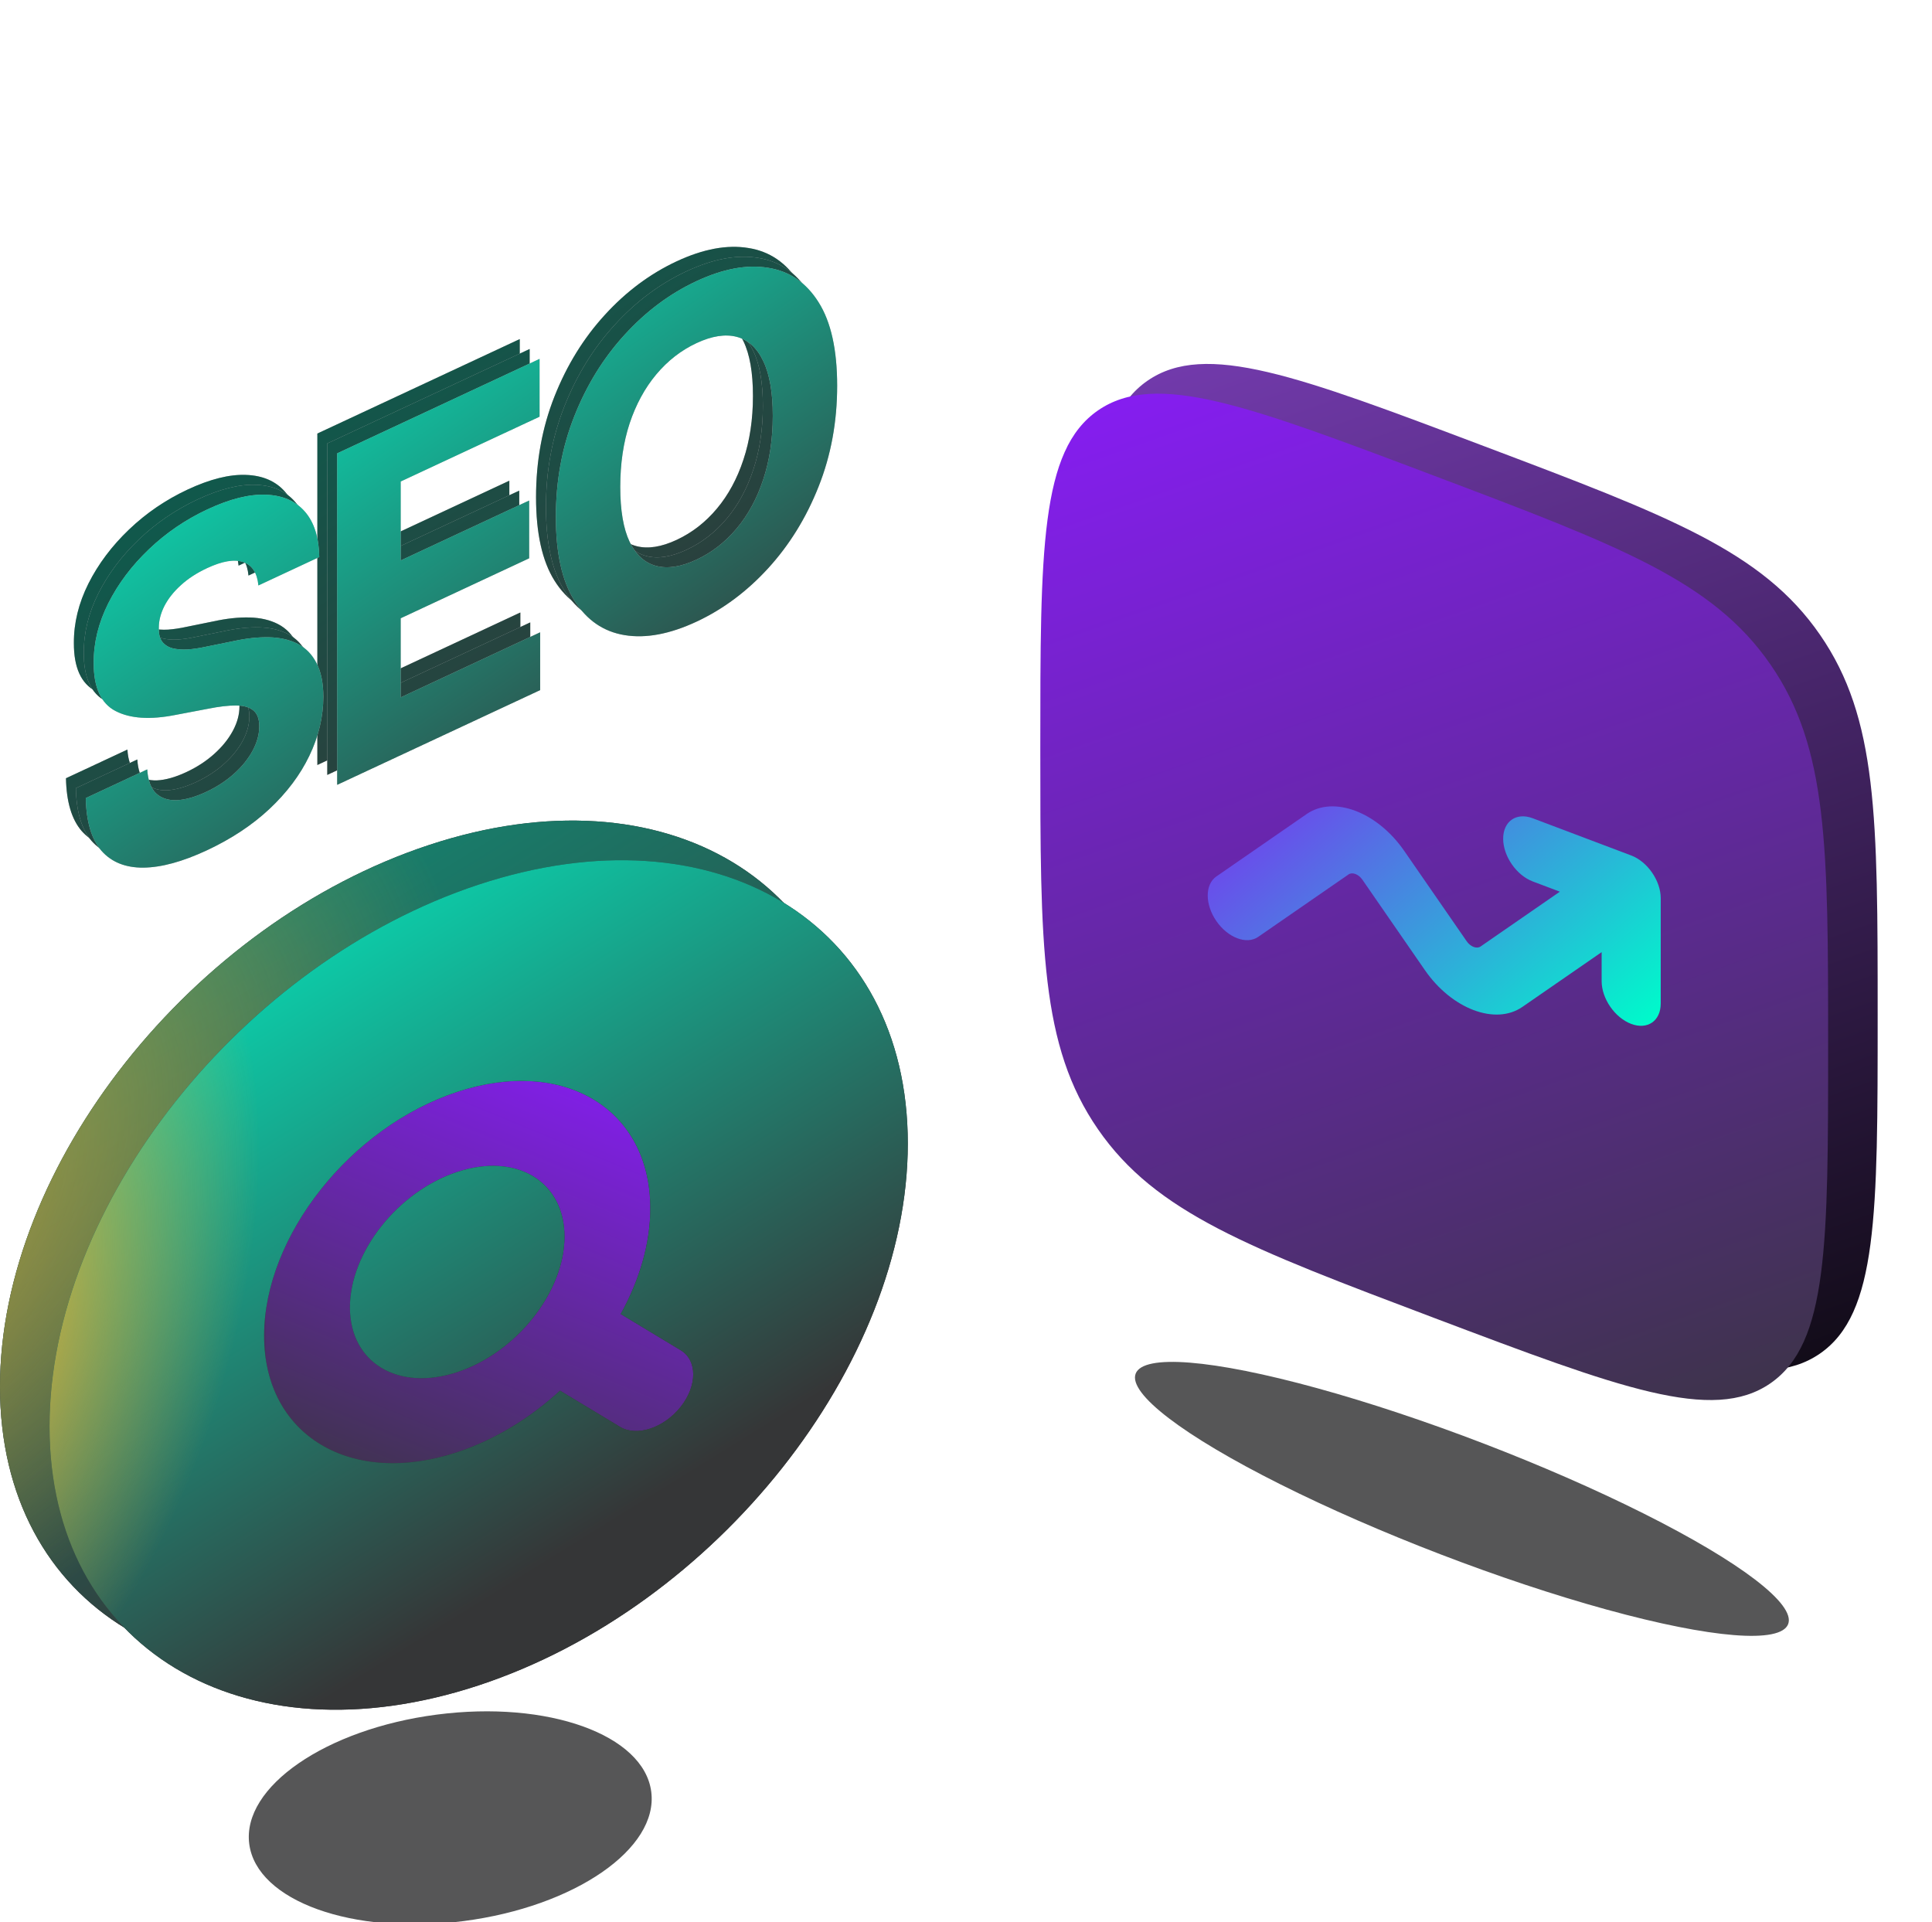 <?xml version="1.0" encoding="UTF-8"?> <svg xmlns="http://www.w3.org/2000/svg" width="195" height="194" viewBox="0 0 195 194" fill="none"> <g opacity="0.75" filter="url(#filter0_ddddf_271_1510)"> <ellipse cx="43.642" cy="159.056" rx="20.458" ry="10.507" transform="rotate(-7.407 43.642 159.056)" fill="#1D1E1F"></ellipse> </g> <g opacity="0.75" filter="url(#filter1_ddddf_271_1510)"> <ellipse cx="145.751" cy="126.863" rx="35.271" ry="6" transform="rotate(21 145.751 126.863)" fill="#1D1E1F"></ellipse> </g> <path d="M110 72.5C110 52.465 110 42.448 115.822 38.424C121.645 34.399 131.016 37.939 149.758 45.02C168.499 52.1 177.871 55.64 183.693 64.063C189.515 72.487 189.515 82.504 189.515 102.539C189.515 122.574 189.515 132.591 183.693 136.615C177.871 140.64 168.499 137.1 149.758 130.02C131.016 122.939 121.645 119.399 115.822 110.975C110 102.552 110 92.534 110 72.5Z" fill="url(#paint0_linear_271_1510)"></path> <path d="M159.698 85.961C158.052 85.339 156.717 83.408 156.717 81.647C156.717 79.887 158.052 78.964 159.698 79.586L169.638 83.341C171.285 83.963 172.62 85.895 172.62 87.655V98.28C172.62 100.041 171.285 100.963 169.638 100.341C167.991 99.719 166.656 97.788 166.656 96.027V93.098L158.654 98.628C155.937 100.506 151.532 98.842 148.815 94.911L142.51 85.79C142.122 85.228 141.493 84.99 141.105 85.259L131.989 91.56C130.824 92.365 128.936 91.651 127.772 89.966C126.607 88.282 126.607 86.264 127.772 85.459L136.888 79.158C139.605 77.28 144.01 78.944 146.727 82.875L153.032 91.996C153.42 92.558 154.049 92.796 154.438 92.528L162.439 86.997L159.698 85.961Z" fill="url(#paint1_linear_271_1510)"></path> <path d="M105 75.5C105 55.465 105 45.448 110.822 41.424C116.645 37.399 126.016 40.939 144.758 48.02C163.499 55.1 172.871 58.64 178.693 67.063C184.515 75.487 184.515 85.504 184.515 105.539C184.515 125.574 184.515 135.591 178.693 139.615C172.871 143.64 163.499 140.1 144.758 133.02C126.016 125.939 116.645 122.399 110.822 113.975C105 105.552 105 95.534 105 75.5Z" fill="url(#paint2_linear_271_1510)"></path> <path d="M154.698 88.961C153.052 88.339 151.717 86.408 151.717 84.647C151.717 82.887 153.052 81.964 154.698 82.586L164.638 86.341C166.285 86.963 167.62 88.895 167.62 90.655V101.28C167.62 103.041 166.285 103.963 164.638 103.341C162.991 102.719 161.656 100.788 161.656 99.027V96.098L153.654 101.628C150.937 103.506 146.532 101.842 143.815 97.911L137.51 88.79C137.122 88.228 136.493 87.99 136.105 88.259L126.989 94.56C125.824 95.365 123.936 94.651 122.772 92.966C121.607 91.282 121.607 89.264 122.772 88.459L131.888 82.158C134.605 80.28 139.01 81.944 141.727 85.875L148.032 94.996C148.42 95.558 149.049 95.796 149.438 95.528L157.439 89.997L154.698 88.961Z" fill="url(#paint3_linear_271_1510)"></path> <path d="M24.081 57.089C23.962 55.826 23.454 55.04 22.556 54.729C21.658 54.419 20.439 54.623 18.9 55.341C17.854 55.829 16.971 56.405 16.25 57.068C15.53 57.72 14.977 58.419 14.592 59.164C14.217 59.906 14.03 60.636 14.03 61.355C14.01 61.963 14.123 62.432 14.37 62.764C14.627 63.091 14.977 63.314 15.421 63.433C15.865 63.542 16.378 63.58 16.961 63.548C17.543 63.505 18.165 63.411 18.826 63.266L21.549 62.713C22.872 62.423 24.086 62.292 25.191 62.321C26.296 62.349 27.253 62.572 28.063 62.99C28.872 63.407 29.498 64.051 29.943 64.922C30.396 65.788 30.628 66.916 30.638 68.305C30.628 70.358 30.155 72.354 29.217 74.294C28.29 76.219 26.948 78.005 25.191 79.652C23.444 81.284 21.337 82.676 18.87 83.827C16.423 84.969 14.291 85.55 12.475 85.57C10.669 85.585 9.258 85.018 8.242 83.87C7.235 82.706 6.707 80.933 6.658 78.549L12.86 75.654C12.929 76.744 13.22 77.545 13.734 78.057C14.257 78.553 14.952 78.789 15.821 78.765C16.699 78.725 17.691 78.448 18.796 77.932C19.882 77.425 20.824 76.811 21.623 76.09C22.433 75.364 23.059 74.587 23.503 73.759C23.948 72.931 24.169 72.114 24.169 71.308C24.169 70.556 23.967 70.019 23.563 69.696C23.168 69.369 22.586 69.205 21.816 69.205C21.056 69.2 20.123 69.308 19.018 69.53L15.717 70.156C13.161 70.662 11.143 70.532 9.663 69.763C8.183 68.995 7.447 67.372 7.457 64.895C7.447 62.874 7.936 60.877 8.923 58.903C9.919 56.924 11.286 55.104 13.023 53.444C14.76 51.784 16.734 50.439 18.944 49.407C21.194 48.357 23.158 47.865 24.836 47.932C26.523 47.994 27.836 48.563 28.773 49.639C29.711 50.715 30.194 52.243 30.224 54.222L24.081 57.089ZM32.032 77.211V43.757L52.459 34.224V40.056L38.441 46.597V54.569L51.408 48.518V54.349L38.441 60.401V68.389L52.519 61.819V67.651L32.032 77.211ZM82.496 36.934C82.496 40.582 81.869 43.978 80.616 47.123C79.373 50.262 77.675 53.009 75.524 55.363C73.382 57.702 70.975 59.495 68.3 60.743C65.606 62.001 63.188 62.454 61.047 62.103C58.905 61.752 57.213 60.587 55.97 58.608C54.726 56.629 54.104 53.821 54.104 50.184C54.104 46.535 54.726 43.142 55.97 40.002C57.213 36.863 58.905 34.123 61.047 31.785C63.188 29.435 65.606 27.631 68.3 26.374C70.975 25.126 73.382 24.678 75.524 25.029C77.675 25.364 79.373 26.521 80.616 28.5C81.869 30.475 82.496 33.286 82.496 36.934ZM75.998 39.967C75.998 37.603 75.677 35.76 75.035 34.437C74.404 33.109 73.511 32.295 72.356 31.996C71.202 31.696 69.85 31.907 68.3 32.63C66.751 33.354 65.399 34.404 64.244 35.781C63.09 37.158 62.192 38.808 61.55 40.73C60.919 42.648 60.603 44.788 60.603 47.151C60.603 49.514 60.919 51.36 61.55 52.688C62.192 54.011 63.09 54.822 64.244 55.122C65.399 55.422 66.751 55.21 68.3 54.487C69.85 53.764 71.202 52.714 72.356 51.337C73.511 49.959 74.404 48.312 75.035 46.394C75.677 44.472 75.998 42.33 75.998 39.967Z" fill="#B1B1B1"></path> <path d="M24.081 57.089C23.962 55.826 23.454 55.04 22.556 54.729C21.658 54.419 20.439 54.623 18.9 55.341C17.854 55.829 16.971 56.405 16.25 57.068C15.53 57.72 14.977 58.419 14.592 59.164C14.217 59.906 14.03 60.636 14.03 61.355C14.01 61.963 14.123 62.432 14.37 62.764C14.627 63.091 14.977 63.314 15.421 63.433C15.865 63.542 16.378 63.58 16.961 63.548C17.543 63.505 18.165 63.411 18.826 63.266L21.549 62.713C22.872 62.423 24.086 62.292 25.191 62.321C26.296 62.349 27.253 62.572 28.063 62.99C28.872 63.407 29.498 64.051 29.943 64.922C30.396 65.788 30.628 66.916 30.638 68.305C30.628 70.358 30.155 72.354 29.217 74.294C28.29 76.219 26.948 78.005 25.191 79.652C23.444 81.284 21.337 82.676 18.87 83.827C16.423 84.969 14.291 85.55 12.475 85.57C10.669 85.585 9.258 85.018 8.242 83.87C7.235 82.706 6.707 80.933 6.658 78.549L12.86 75.654C12.929 76.744 13.22 77.545 13.734 78.057C14.257 78.553 14.952 78.789 15.821 78.765C16.699 78.725 17.691 78.448 18.796 77.932C19.882 77.425 20.824 76.811 21.623 76.09C22.433 75.364 23.059 74.587 23.503 73.759C23.948 72.931 24.169 72.114 24.169 71.308C24.169 70.556 23.967 70.019 23.563 69.696C23.168 69.369 22.586 69.205 21.816 69.205C21.056 69.2 20.123 69.308 19.018 69.53L15.717 70.156C13.161 70.662 11.143 70.532 9.663 69.763C8.183 68.995 7.447 67.372 7.457 64.895C7.447 62.874 7.936 60.877 8.923 58.903C9.919 56.924 11.286 55.104 13.023 53.444C14.76 51.784 16.734 50.439 18.944 49.407C21.194 48.357 23.158 47.865 24.836 47.932C26.523 47.994 27.836 48.563 28.773 49.639C29.711 50.715 30.194 52.243 30.224 54.222L24.081 57.089ZM32.032 77.211V43.757L52.459 34.224V40.056L38.441 46.597V54.569L51.408 48.518V54.349L38.441 60.401V68.389L52.519 61.819V67.651L32.032 77.211ZM82.496 36.934C82.496 40.582 81.869 43.978 80.616 47.123C79.373 50.262 77.675 53.009 75.524 55.363C73.382 57.702 70.975 59.495 68.3 60.743C65.606 62.001 63.188 62.454 61.047 62.103C58.905 61.752 57.213 60.587 55.97 58.608C54.726 56.629 54.104 53.821 54.104 50.184C54.104 46.535 54.726 43.142 55.97 40.002C57.213 36.863 58.905 34.123 61.047 31.785C63.188 29.435 65.606 27.631 68.3 26.374C70.975 25.126 73.382 24.678 75.524 25.029C77.675 25.364 79.373 26.521 80.616 28.5C81.869 30.475 82.496 33.286 82.496 36.934ZM75.998 39.967C75.998 37.603 75.677 35.76 75.035 34.437C74.404 33.109 73.511 32.295 72.356 31.996C71.202 31.696 69.85 31.907 68.3 32.63C66.751 33.354 65.399 34.404 64.244 35.781C63.09 37.158 62.192 38.808 61.55 40.73C60.919 42.648 60.603 44.788 60.603 47.151C60.603 49.514 60.919 51.36 61.55 52.688C62.192 54.011 63.09 54.822 64.244 55.122C65.399 55.422 66.751 55.21 68.3 54.487C69.85 53.764 71.202 52.714 72.356 51.337C73.511 49.959 74.404 48.312 75.035 46.394C75.677 44.472 75.998 42.33 75.998 39.967Z" fill="url(#paint4_linear_271_1510)"></path> <path d="M25.081 58.089C24.962 56.826 24.454 56.04 23.556 55.729C22.658 55.419 21.439 55.623 19.9 56.341C18.854 56.829 17.971 57.405 17.25 58.068C16.53 58.72 15.977 59.419 15.592 60.164C15.217 60.906 15.03 61.636 15.03 62.355C15.01 62.963 15.123 63.432 15.37 63.764C15.627 64.091 15.977 64.314 16.421 64.433C16.865 64.542 17.378 64.58 17.961 64.548C18.543 64.505 19.165 64.411 19.826 64.266L22.549 63.713C23.872 63.423 25.086 63.292 26.191 63.321C27.296 63.349 28.253 63.572 29.063 63.99C29.872 64.407 30.498 65.051 30.943 65.922C31.396 66.788 31.628 67.916 31.638 69.305C31.628 71.358 31.155 73.354 30.217 75.294C29.29 77.219 27.948 79.005 26.191 80.652C24.444 82.284 22.337 83.676 19.87 84.827C17.423 85.969 15.291 86.55 13.475 86.57C11.669 86.585 10.258 86.018 9.242 84.87C8.235 83.706 7.707 81.933 7.658 79.549L13.86 76.654C13.929 77.744 14.22 78.545 14.734 79.057C15.257 79.553 15.952 79.789 16.821 79.765C17.699 79.725 18.691 79.448 19.796 78.932C20.882 78.425 21.824 77.811 22.623 77.09C23.433 76.364 24.059 75.587 24.503 74.759C24.948 73.931 25.169 73.114 25.169 72.308C25.169 71.556 24.967 71.019 24.563 70.696C24.168 70.369 23.586 70.205 22.816 70.205C22.056 70.2 21.123 70.308 20.018 70.53L16.717 71.156C14.161 71.662 12.143 71.532 10.663 70.763C9.183 69.995 8.447 68.372 8.457 65.895C8.447 63.874 8.936 61.877 9.923 59.903C10.919 57.924 12.286 56.104 14.023 54.444C15.76 52.784 17.734 51.439 19.944 50.407C22.194 49.357 24.158 48.865 25.836 48.932C27.523 48.994 28.836 49.563 29.773 50.639C30.711 51.715 31.194 53.243 31.224 55.222L25.081 58.089ZM33.032 78.211V44.757L53.459 35.224V41.056L39.441 47.597V55.569L52.408 49.518V55.349L39.441 61.401V69.389L53.519 62.819V68.651L33.032 78.211ZM83.496 37.934C83.496 41.582 82.869 44.978 81.616 48.123C80.373 51.262 78.675 54.009 76.524 56.363C74.382 58.702 71.975 60.495 69.3 61.743C66.606 63.001 64.188 63.454 62.047 63.103C59.905 62.752 58.213 61.587 56.97 59.608C55.726 57.629 55.104 54.821 55.104 51.184C55.104 47.535 55.726 44.142 56.97 41.002C58.213 37.863 59.905 35.123 62.047 32.785C64.188 30.435 66.606 28.631 69.3 27.374C71.975 26.126 74.382 25.678 76.524 26.029C78.675 26.364 80.373 27.521 81.616 29.5C82.869 31.475 83.496 34.286 83.496 37.934ZM76.998 40.967C76.998 38.603 76.677 36.76 76.035 35.437C75.404 34.109 74.511 33.295 73.356 32.996C72.202 32.696 70.85 32.907 69.3 33.63C67.751 34.354 66.399 35.404 65.244 36.781C64.09 38.158 63.192 39.808 62.55 41.73C61.919 43.648 61.603 45.788 61.603 48.151C61.603 50.514 61.919 52.36 62.55 53.688C63.192 55.011 64.09 55.822 65.244 56.122C66.399 56.422 67.751 56.21 69.3 55.487C70.85 54.764 72.202 53.714 73.356 52.337C74.511 50.959 75.404 49.312 76.035 47.394C76.677 45.472 76.998 43.33 76.998 40.967Z" fill="#B1B1B1"></path> <path d="M25.081 58.089C24.962 56.826 24.454 56.04 23.556 55.729C22.658 55.419 21.439 55.623 19.9 56.341C18.854 56.829 17.971 57.405 17.25 58.068C16.53 58.72 15.977 59.419 15.592 60.164C15.217 60.906 15.03 61.636 15.03 62.355C15.01 62.963 15.123 63.432 15.37 63.764C15.627 64.091 15.977 64.314 16.421 64.433C16.865 64.542 17.378 64.58 17.961 64.548C18.543 64.505 19.165 64.411 19.826 64.266L22.549 63.713C23.872 63.423 25.086 63.292 26.191 63.321C27.296 63.349 28.253 63.572 29.063 63.99C29.872 64.407 30.498 65.051 30.943 65.922C31.396 66.788 31.628 67.916 31.638 69.305C31.628 71.358 31.155 73.354 30.217 75.294C29.29 77.219 27.948 79.005 26.191 80.652C24.444 82.284 22.337 83.676 19.87 84.827C17.423 85.969 15.291 86.55 13.475 86.57C11.669 86.585 10.258 86.018 9.242 84.87C8.235 83.706 7.707 81.933 7.658 79.549L13.86 76.654C13.929 77.744 14.22 78.545 14.734 79.057C15.257 79.553 15.952 79.789 16.821 79.765C17.699 79.725 18.691 79.448 19.796 78.932C20.882 78.425 21.824 77.811 22.623 77.09C23.433 76.364 24.059 75.587 24.503 74.759C24.948 73.931 25.169 73.114 25.169 72.308C25.169 71.556 24.967 71.019 24.563 70.696C24.168 70.369 23.586 70.205 22.816 70.205C22.056 70.2 21.123 70.308 20.018 70.53L16.717 71.156C14.161 71.662 12.143 71.532 10.663 70.763C9.183 69.995 8.447 68.372 8.457 65.895C8.447 63.874 8.936 61.877 9.923 59.903C10.919 57.924 12.286 56.104 14.023 54.444C15.76 52.784 17.734 51.439 19.944 50.407C22.194 49.357 24.158 48.865 25.836 48.932C27.523 48.994 28.836 49.563 29.773 50.639C30.711 51.715 31.194 53.243 31.224 55.222L25.081 58.089ZM33.032 78.211V44.757L53.459 35.224V41.056L39.441 47.597V55.569L52.408 49.518V55.349L39.441 61.401V69.389L53.519 62.819V68.651L33.032 78.211ZM83.496 37.934C83.496 41.582 82.869 44.978 81.616 48.123C80.373 51.262 78.675 54.009 76.524 56.363C74.382 58.702 71.975 60.495 69.3 61.743C66.606 63.001 64.188 63.454 62.047 63.103C59.905 62.752 58.213 61.587 56.97 59.608C55.726 57.629 55.104 54.821 55.104 51.184C55.104 47.535 55.726 44.142 56.97 41.002C58.213 37.863 59.905 35.123 62.047 32.785C64.188 30.435 66.606 28.631 69.3 27.374C71.975 26.126 74.382 25.678 76.524 26.029C78.675 26.364 80.373 27.521 81.616 29.5C82.869 31.475 83.496 34.286 83.496 37.934ZM76.998 40.967C76.998 38.603 76.677 36.76 76.035 35.437C75.404 34.109 74.511 33.295 73.356 32.996C72.202 32.696 70.85 32.907 69.3 33.63C67.751 34.354 66.399 35.404 65.244 36.781C64.09 38.158 63.192 39.808 62.55 41.73C61.919 43.648 61.603 45.788 61.603 48.151C61.603 50.514 61.919 52.36 62.55 53.688C63.192 55.011 64.09 55.822 65.244 56.122C66.399 56.422 67.751 56.21 69.3 55.487C70.85 54.764 72.202 53.714 73.356 52.337C74.511 50.959 75.404 49.312 76.035 47.394C76.677 45.472 76.998 43.33 76.998 40.967Z" fill="url(#paint5_linear_271_1510)"></path> <path d="M26.081 59.089C25.962 57.826 25.454 57.04 24.556 56.729C23.658 56.419 22.439 56.623 20.9 57.341C19.854 57.829 18.971 58.405 18.25 59.068C17.53 59.72 16.977 60.419 16.592 61.164C16.217 61.906 16.03 62.636 16.03 63.355C16.01 63.963 16.123 64.433 16.37 64.764C16.627 65.091 16.977 65.314 17.421 65.433C17.865 65.542 18.378 65.58 18.961 65.548C19.543 65.505 20.165 65.411 20.826 65.266L23.549 64.713C24.872 64.423 26.086 64.292 27.191 64.321C28.296 64.349 29.253 64.572 30.063 64.99C30.872 65.407 31.498 66.051 31.943 66.922C32.397 67.788 32.628 68.916 32.638 70.305C32.628 72.358 32.155 74.354 31.217 76.294C30.29 78.219 28.948 80.005 27.191 81.652C25.444 83.284 23.337 84.676 20.87 85.827C18.423 86.969 16.291 87.55 14.475 87.57C12.669 87.585 11.258 87.018 10.242 85.87C9.235 84.706 8.707 82.933 8.658 80.549L14.86 77.654C14.929 78.744 15.22 79.545 15.734 80.057C16.257 80.553 16.952 80.789 17.821 80.765C18.699 80.725 19.691 80.448 20.796 79.932C21.882 79.425 22.824 78.811 23.623 78.09C24.433 77.364 25.059 76.587 25.503 75.759C25.948 74.931 26.169 74.114 26.169 73.308C26.169 72.556 25.967 72.019 25.563 71.696C25.168 71.369 24.586 71.205 23.816 71.205C23.056 71.2 22.123 71.308 21.018 71.53L17.717 72.156C15.161 72.662 13.143 72.532 11.663 71.763C10.183 70.995 9.447 69.372 9.457 66.895C9.447 64.874 9.936 62.877 10.923 60.903C11.919 58.924 13.286 57.104 15.023 55.444C16.76 53.784 18.734 52.439 20.944 51.407C23.194 50.357 25.158 49.865 26.836 49.932C28.523 49.994 29.836 50.563 30.773 51.639C31.711 52.715 32.194 54.243 32.224 56.222L26.081 59.089ZM34.032 79.211V45.757L54.459 36.224V42.056L40.441 48.597V56.569L53.408 50.518V56.349L40.441 62.401V70.389L54.519 63.819V69.651L34.032 79.211ZM84.496 38.934C84.496 42.582 83.869 45.978 82.616 49.123C81.373 52.262 79.675 55.009 77.524 57.363C75.382 59.702 72.975 61.495 70.3 62.743C67.606 64.001 65.188 64.454 63.047 64.103C60.905 63.752 59.213 62.587 57.97 60.608C56.726 58.629 56.104 55.821 56.104 52.184C56.104 48.535 56.726 45.142 57.97 42.002C59.213 38.863 60.905 36.123 63.047 33.785C65.188 31.435 67.606 29.631 70.3 28.374C72.975 27.126 75.382 26.678 77.524 27.029C79.675 27.364 81.373 28.521 82.616 30.5C83.869 32.475 84.496 35.286 84.496 38.934ZM77.998 41.967C77.998 39.603 77.677 37.76 77.035 36.437C76.404 35.109 75.511 34.295 74.356 33.996C73.202 33.696 71.85 33.907 70.3 34.63C68.751 35.354 67.399 36.404 66.244 37.781C65.09 39.158 64.192 40.808 63.55 42.73C62.919 44.648 62.603 46.788 62.603 49.151C62.603 51.514 62.919 53.36 63.55 54.688C64.192 56.011 65.09 56.822 66.244 57.122C67.399 57.422 68.751 57.21 70.3 56.487C71.85 55.764 73.202 54.714 74.356 53.337C75.511 51.959 76.404 50.312 77.035 48.394C77.677 46.472 77.998 44.33 77.998 41.967Z" fill="#B1B1B1"></path> <path d="M26.081 59.089C25.962 57.826 25.454 57.04 24.556 56.729C23.658 56.419 22.439 56.623 20.9 57.341C19.854 57.829 18.971 58.405 18.25 59.068C17.53 59.72 16.977 60.419 16.592 61.164C16.217 61.906 16.03 62.636 16.03 63.355C16.01 63.963 16.123 64.433 16.37 64.764C16.627 65.091 16.977 65.314 17.421 65.433C17.865 65.542 18.378 65.58 18.961 65.548C19.543 65.505 20.165 65.411 20.826 65.266L23.549 64.713C24.872 64.423 26.086 64.292 27.191 64.321C28.296 64.349 29.253 64.572 30.063 64.99C30.872 65.407 31.498 66.051 31.943 66.922C32.397 67.788 32.628 68.916 32.638 70.305C32.628 72.358 32.155 74.354 31.217 76.294C30.29 78.219 28.948 80.005 27.191 81.652C25.444 83.284 23.337 84.676 20.87 85.827C18.423 86.969 16.291 87.55 14.475 87.57C12.669 87.585 11.258 87.018 10.242 85.87C9.235 84.706 8.707 82.933 8.658 80.549L14.86 77.654C14.929 78.744 15.22 79.545 15.734 80.057C16.257 80.553 16.952 80.789 17.821 80.765C18.699 80.725 19.691 80.448 20.796 79.932C21.882 79.425 22.824 78.811 23.623 78.09C24.433 77.364 25.059 76.587 25.503 75.759C25.948 74.931 26.169 74.114 26.169 73.308C26.169 72.556 25.967 72.019 25.563 71.696C25.168 71.369 24.586 71.205 23.816 71.205C23.056 71.2 22.123 71.308 21.018 71.53L17.717 72.156C15.161 72.662 13.143 72.532 11.663 71.763C10.183 70.995 9.447 69.372 9.457 66.895C9.447 64.874 9.936 62.877 10.923 60.903C11.919 58.924 13.286 57.104 15.023 55.444C16.76 53.784 18.734 52.439 20.944 51.407C23.194 50.357 25.158 49.865 26.836 49.932C28.523 49.994 29.836 50.563 30.773 51.639C31.711 52.715 32.194 54.243 32.224 56.222L26.081 59.089ZM34.032 79.211V45.757L54.459 36.224V42.056L40.441 48.597V56.569L53.408 50.518V56.349L40.441 62.401V70.389L54.519 63.819V69.651L34.032 79.211ZM84.496 38.934C84.496 42.582 83.869 45.978 82.616 49.123C81.373 52.262 79.675 55.009 77.524 57.363C75.382 59.702 72.975 61.495 70.3 62.743C67.606 64.001 65.188 64.454 63.047 64.103C60.905 63.752 59.213 62.587 57.97 60.608C56.726 58.629 56.104 55.821 56.104 52.184C56.104 48.535 56.726 45.142 57.97 42.002C59.213 38.863 60.905 36.123 63.047 33.785C65.188 31.435 67.606 29.631 70.3 28.374C72.975 27.126 75.382 26.678 77.524 27.029C79.675 27.364 81.373 28.521 82.616 30.5C83.869 32.475 84.496 35.286 84.496 38.934ZM77.998 41.967C77.998 39.603 77.677 37.76 77.035 36.437C76.404 35.109 75.511 34.295 74.356 33.996C73.202 33.696 71.85 33.907 70.3 34.63C68.751 35.354 67.399 36.404 66.244 37.781C65.09 39.158 64.192 40.808 63.55 42.73C62.919 44.648 62.603 46.788 62.603 49.151C62.603 51.514 62.919 53.36 63.55 54.688C64.192 56.011 65.09 56.822 66.244 57.122C67.399 57.422 68.751 57.21 70.3 56.487C71.85 55.764 73.202 54.714 74.356 53.337C75.511 51.959 76.404 50.312 77.035 48.394C77.677 46.472 77.998 44.33 77.998 41.967Z" fill="url(#paint6_linear_271_1510)"></path> <rect width="51.307" height="47.765" transform="matrix(0.95 -0.313 0 1 18.842 107.897)" fill="url(#paint7_linear_271_1510)"></rect> <path fill-rule="evenodd" clip-rule="evenodd" d="M0 139.971C0 117.654 19.392 93.168 43.313 85.281C67.234 77.394 86.626 89.092 86.626 111.41C86.626 133.727 67.234 158.213 43.313 166.101C19.392 173.988 0 162.289 0 139.971ZM30.319 127.954C30.319 122.375 35.167 116.253 41.147 114.282C47.128 112.31 51.976 115.234 51.976 120.814C51.976 126.393 47.128 132.515 41.147 134.487C35.167 136.458 30.319 133.534 30.319 127.954ZM41.147 106.2C30.383 109.749 21.657 120.768 21.657 130.811C21.657 140.854 30.383 146.118 41.147 142.569C44.961 141.311 48.519 139.116 51.524 136.359L57.576 140.009C59.267 141.03 62.01 140.125 63.701 137.99C65.392 135.854 65.392 133.295 63.701 132.275L57.65 128.624C59.543 125.197 60.638 121.516 60.638 117.958C60.638 107.915 51.912 102.65 41.147 106.2Z" fill="#323232"></path> <path fill-rule="evenodd" clip-rule="evenodd" d="M0 139.971C0 117.654 19.392 93.168 43.313 85.281C67.234 77.394 86.626 89.092 86.626 111.41C86.626 133.727 67.234 158.213 43.313 166.101C19.392 173.988 0 162.289 0 139.971ZM30.319 127.954C30.319 122.375 35.167 116.253 41.147 114.282C47.128 112.31 51.976 115.234 51.976 120.814C51.976 126.393 47.128 132.515 41.147 134.487C35.167 136.458 30.319 133.534 30.319 127.954ZM41.147 106.2C30.383 109.749 21.657 120.768 21.657 130.811C21.657 140.854 30.383 146.118 41.147 142.569C44.961 141.311 48.519 139.116 51.524 136.359L57.576 140.009C59.267 141.03 62.01 140.125 63.701 137.99C65.392 135.854 65.392 133.295 63.701 132.275L57.65 128.624C59.543 125.197 60.638 121.516 60.638 117.958C60.638 107.915 51.912 102.65 41.147 106.2Z" fill="url(#paint8_linear_271_1510)"></path> <path fill-rule="evenodd" clip-rule="evenodd" d="M0 139.971C0 117.654 19.392 93.168 43.313 85.281C67.234 77.394 86.626 89.092 86.626 111.41C86.626 133.727 67.234 158.213 43.313 166.101C19.392 173.988 0 162.289 0 139.971ZM30.319 127.954C30.319 122.375 35.167 116.253 41.147 114.282C47.128 112.31 51.976 115.234 51.976 120.814C51.976 126.393 47.128 132.515 41.147 134.487C35.167 136.458 30.319 133.534 30.319 127.954ZM41.147 106.2C30.383 109.749 21.657 120.768 21.657 130.811C21.657 140.854 30.383 146.118 41.147 142.569C44.961 141.311 48.519 139.116 51.524 136.359L57.576 140.009C59.267 141.03 62.01 140.125 63.701 137.99C65.392 135.854 65.392 133.295 63.701 132.275L57.65 128.624C59.543 125.197 60.638 121.516 60.638 117.958C60.638 107.915 51.912 102.65 41.147 106.2Z" fill="url(#paint9_radial_271_1510)"></path> <rect width="51.307" height="47.765" transform="matrix(0.95 -0.313 0 1 26.842 114.515)" fill="url(#paint10_linear_271_1510)"></rect> <path fill-rule="evenodd" clip-rule="evenodd" d="M5 143.971C5 121.654 24.392 97.168 48.313 89.281C72.234 81.394 91.626 93.092 91.626 115.41C91.626 137.727 72.234 162.213 48.313 170.101C24.392 177.988 5 166.289 5 143.971ZM35.319 131.954C35.319 126.375 40.167 120.253 46.147 118.282C52.128 116.31 56.976 119.234 56.976 124.814C56.976 130.393 52.128 136.515 46.147 138.487C40.167 140.458 35.319 137.534 35.319 131.954ZM46.147 110.2C35.383 113.749 26.657 124.768 26.657 134.811C26.657 144.854 35.383 150.118 46.147 146.569C49.961 145.311 53.519 143.116 56.524 140.359L62.576 144.009C64.267 145.03 67.01 144.125 68.701 141.99C70.392 139.854 70.392 137.295 68.701 136.275L62.65 132.624C64.543 129.197 65.638 125.516 65.638 121.958C65.638 111.915 56.912 106.65 46.147 110.2Z" fill="#323232"></path> <path fill-rule="evenodd" clip-rule="evenodd" d="M5 143.971C5 121.654 24.392 97.168 48.313 89.281C72.234 81.394 91.626 93.092 91.626 115.41C91.626 137.727 72.234 162.213 48.313 170.101C24.392 177.988 5 166.289 5 143.971ZM35.319 131.954C35.319 126.375 40.167 120.253 46.147 118.282C52.128 116.31 56.976 119.234 56.976 124.814C56.976 130.393 52.128 136.515 46.147 138.487C40.167 140.458 35.319 137.534 35.319 131.954ZM46.147 110.2C35.383 113.749 26.657 124.768 26.657 134.811C26.657 144.854 35.383 150.118 46.147 146.569C49.961 145.311 53.519 143.116 56.524 140.359L62.576 144.009C64.267 145.03 67.01 144.125 68.701 141.99C70.392 139.854 70.392 137.295 68.701 136.275L62.65 132.624C64.543 129.197 65.638 125.516 65.638 121.958C65.638 111.915 56.912 106.65 46.147 110.2Z" fill="url(#paint11_linear_271_1510)"></path> <path fill-rule="evenodd" clip-rule="evenodd" d="M5 143.971C5 121.654 24.392 97.168 48.313 89.281C72.234 81.394 91.626 93.092 91.626 115.41C91.626 137.727 72.234 162.213 48.313 170.101C24.392 177.988 5 166.289 5 143.971ZM35.319 131.954C35.319 126.375 40.167 120.253 46.147 118.282C52.128 116.31 56.976 119.234 56.976 124.814C56.976 130.393 52.128 136.515 46.147 138.487C40.167 140.458 35.319 137.534 35.319 131.954ZM46.147 110.2C35.383 113.749 26.657 124.768 26.657 134.811C26.657 144.854 35.383 150.118 46.147 146.569C49.961 145.311 53.519 143.116 56.524 140.359L62.576 144.009C64.267 145.03 67.01 144.125 68.701 141.99C70.392 139.854 70.392 137.295 68.701 136.275L62.65 132.624C64.543 129.197 65.638 125.516 65.638 121.958C65.638 111.915 56.912 106.65 46.147 110.2Z" fill="url(#paint12_radial_271_1510)"></path> <defs> <filter id="filter0_ddddf_271_1510" x="10.693" y="142.899" width="69.502" height="50.336" filterUnits="userSpaceOnUse" color-interpolation-filters="sRGB"> <feFlood flood-opacity="0" result="BackgroundImageFix"></feFlood> <feColorMatrix in="SourceAlpha" type="matrix" values="0 0 0 0 0 0 0 0 0 0 0 0 0 0 0 0 0 0 127 0" result="hardAlpha"></feColorMatrix> <feOffset dy="10"></feOffset> <feGaussianBlur stdDeviation="3.5"></feGaussianBlur> <feComposite in2="hardAlpha" operator="out"></feComposite> <feColorMatrix type="matrix" values="0 0 0 0 0.114 0 0 0 0 0.118 0 0 0 0 0.122 0 0 0 0.35 0"></feColorMatrix> <feBlend mode="normal" in2="BackgroundImageFix" result="effect1_dropShadow_271_1510"></feBlend> <feColorMatrix in="SourceAlpha" type="matrix" values="0 0 0 0 0 0 0 0 0 0 0 0 0 0 0 0 0 0 127 0" result="hardAlpha"></feColorMatrix> <feOffset dx="1.802" dy="9.011"></feOffset> <feGaussianBlur stdDeviation="7.209"></feGaussianBlur> <feComposite in2="hardAlpha" operator="out"></feComposite> <feColorMatrix type="matrix" values="0 0 0 0 0.114 0 0 0 0 0.118 0 0 0 0 0.122 0 0 0 0.35 0"></feColorMatrix> <feBlend mode="normal" in2="effect1_dropShadow_271_1510" result="effect2_dropShadow_271_1510"></feBlend> <feColorMatrix in="SourceAlpha" type="matrix" values="0 0 0 0 0 0 0 0 0 0 0 0 0 0 0 0 0 0 127 0" result="hardAlpha"></feColorMatrix> <feOffset dy="3.604"></feOffset> <feGaussianBlur stdDeviation="1.201"></feGaussianBlur> <feComposite in2="hardAlpha" operator="out"></feComposite> <feColorMatrix type="matrix" values="0 0 0 0 0.114 0 0 0 0 0.118 0 0 0 0 0.122 0 0 0 0.75 0"></feColorMatrix> <feBlend mode="normal" in2="effect2_dropShadow_271_1510" result="effect3_dropShadow_271_1510"></feBlend> <feColorMatrix in="SourceAlpha" type="matrix" values="0 0 0 0 0 0 0 0 0 0 0 0 0 0 0 0 0 0 127 0" result="hardAlpha"></feColorMatrix> <feOffset dy="1.802"></feOffset> <feComposite in2="hardAlpha" operator="out"></feComposite> <feColorMatrix type="matrix" values="0 0 0 0 0.114 0 0 0 0 0.118 0 0 0 0 0.122 0 0 0 1 0"></feColorMatrix> <feBlend mode="normal" in2="effect3_dropShadow_271_1510" result="effect4_dropShadow_271_1510"></feBlend> <feBlend mode="normal" in="SourceGraphic" in2="effect4_dropShadow_271_1510" result="shape"></feBlend> <feGaussianBlur stdDeviation="0.5" result="effect5_foregroundBlur_271_1510"></feGaussianBlur> </filter> <filter id="filter1_ddddf_271_1510" x="100.136" y="107.626" width="94.836" height="56.494" filterUnits="userSpaceOnUse" color-interpolation-filters="sRGB"> <feFlood flood-opacity="0" result="BackgroundImageFix"></feFlood> <feColorMatrix in="SourceAlpha" type="matrix" values="0 0 0 0 0 0 0 0 0 0 0 0 0 0 0 0 0 0 127 0" result="hardAlpha"></feColorMatrix> <feOffset dy="10"></feOffset> <feGaussianBlur stdDeviation="3.5"></feGaussianBlur> <feComposite in2="hardAlpha" operator="out"></feComposite> <feColorMatrix type="matrix" values="0 0 0 0 0.114 0 0 0 0 0.118 0 0 0 0 0.122 0 0 0 0.35 0"></feColorMatrix> <feBlend mode="normal" in2="BackgroundImageFix" result="effect1_dropShadow_271_1510"></feBlend> <feColorMatrix in="SourceAlpha" type="matrix" values="0 0 0 0 0 0 0 0 0 0 0 0 0 0 0 0 0 0 127 0" result="hardAlpha"></feColorMatrix> <feOffset dx="1.802" dy="9.011"></feOffset> <feGaussianBlur stdDeviation="7.209"></feGaussianBlur> <feComposite in2="hardAlpha" operator="out"></feComposite> <feColorMatrix type="matrix" values="0 0 0 0 0.114 0 0 0 0 0.118 0 0 0 0 0.122 0 0 0 0.35 0"></feColorMatrix> <feBlend mode="normal" in2="effect1_dropShadow_271_1510" result="effect2_dropShadow_271_1510"></feBlend> <feColorMatrix in="SourceAlpha" type="matrix" values="0 0 0 0 0 0 0 0 0 0 0 0 0 0 0 0 0 0 127 0" result="hardAlpha"></feColorMatrix> <feOffset dy="3.604"></feOffset> <feGaussianBlur stdDeviation="1.201"></feGaussianBlur> <feComposite in2="hardAlpha" operator="out"></feComposite> <feColorMatrix type="matrix" values="0 0 0 0 0.114 0 0 0 0 0.118 0 0 0 0 0.122 0 0 0 0.75 0"></feColorMatrix> <feBlend mode="normal" in2="effect2_dropShadow_271_1510" result="effect3_dropShadow_271_1510"></feBlend> <feColorMatrix in="SourceAlpha" type="matrix" values="0 0 0 0 0 0 0 0 0 0 0 0 0 0 0 0 0 0 127 0" result="hardAlpha"></feColorMatrix> <feOffset dy="1.802"></feOffset> <feComposite in2="hardAlpha" operator="out"></feComposite> <feColorMatrix type="matrix" values="0 0 0 0 0.114 0 0 0 0 0.118 0 0 0 0 0.122 0 0 0 1 0"></feColorMatrix> <feBlend mode="normal" in2="effect3_dropShadow_271_1510" result="effect4_dropShadow_271_1510"></feBlend> <feBlend mode="normal" in="SourceGraphic" in2="effect4_dropShadow_271_1510" result="shape"></feBlend> <feGaussianBlur stdDeviation="0.5" result="effect5_foregroundBlur_271_1510"></feGaussianBlur> </filter> <linearGradient id="paint0_linear_271_1510" x1="101.404" y1="39.956" x2="145.642" y2="165.695" gradientUnits="userSpaceOnUse"> <stop stop-color="#871DF4"></stop> <stop offset="0" stop-color="#743BAF"></stop> <stop offset="1" stop-color="#060606"></stop> </linearGradient> <linearGradient id="paint1_linear_271_1510" x1="185.5" y1="88" x2="152.454" y2="49.325" gradientUnits="userSpaceOnUse"> <stop stop-color="#00F9CB"></stop> <stop offset="1" stop-color="#871DF4"></stop> </linearGradient> <linearGradient id="paint2_linear_271_1510" x1="96.404" y1="42.956" x2="140.642" y2="168.695" gradientUnits="userSpaceOnUse"> <stop stop-color="#871DF4"></stop> <stop offset="1" stop-color="#353637"></stop> </linearGradient> <linearGradient id="paint3_linear_271_1510" x1="180.5" y1="91" x2="147.454" y2="52.325" gradientUnits="userSpaceOnUse"> <stop stop-color="#00F9CB"></stop> <stop offset="1" stop-color="#871DF4"></stop> </linearGradient> <linearGradient id="paint4_linear_271_1510" x1="12.569" y1="26.459" x2="53.838" y2="85.736" gradientUnits="userSpaceOnUse"> <stop stop-color="#006855"></stop> <stop offset="1" stop-color="#353637"></stop> </linearGradient> <linearGradient id="paint5_linear_271_1510" x1="13.569" y1="27.459" x2="54.838" y2="86.736" gradientUnits="userSpaceOnUse"> <stop stop-color="#006855"></stop> <stop offset="1" stop-color="#353637"></stop> </linearGradient> <linearGradient id="paint6_linear_271_1510" x1="14.569" y1="28.459" x2="55.838" y2="87.736" gradientUnits="userSpaceOnUse"> <stop stop-color="#00FFD0"></stop> <stop offset="1" stop-color="#353637"></stop> </linearGradient> <linearGradient id="paint7_linear_271_1510" x1="51.115" y1="-7.083" x2="12.615" y2="47.458" gradientUnits="userSpaceOnUse"> <stop offset="0.253" stop-color="#871DF4"></stop> <stop offset="1" stop-color="#353637"></stop> </linearGradient> <linearGradient id="paint8_linear_271_1510" x1="6.826" y1="80.424" x2="51.674" y2="152.825" gradientUnits="userSpaceOnUse"> <stop stop-color="#0E967D"></stop> <stop offset="1" stop-color="#353637"></stop> </linearGradient> <radialGradient id="paint9_radial_271_1510" cx="0" cy="0" r="1" gradientUnits="userSpaceOnUse" gradientTransform="translate(-38.5 131) rotate(-28.905) scale(93.098 48.904)"> <stop stop-color="#F8AC2B"></stop> <stop offset="1" stop-color="#F8AC2B" stop-opacity="0"></stop> </radialGradient> <linearGradient id="paint10_linear_271_1510" x1="51.115" y1="-7.083" x2="12.615" y2="47.458" gradientUnits="userSpaceOnUse"> <stop offset="0.253" stop-color="#871DF4"></stop> <stop offset="1" stop-color="#353637"></stop> </linearGradient> <linearGradient id="paint11_linear_271_1510" x1="11.826" y1="84.424" x2="56.674" y2="156.825" gradientUnits="userSpaceOnUse"> <stop stop-color="#00F9CB"></stop> <stop offset="1" stop-color="#353637"></stop> </linearGradient> <radialGradient id="paint12_radial_271_1510" cx="0" cy="0" r="1" gradientUnits="userSpaceOnUse" gradientTransform="translate(-4.5 135.5) rotate(109.316) scale(51.393 26.997)"> <stop stop-color="#F8AC2B"></stop> <stop offset="1" stop-color="#F8AC2B" stop-opacity="0"></stop> </radialGradient> </defs> </svg> 